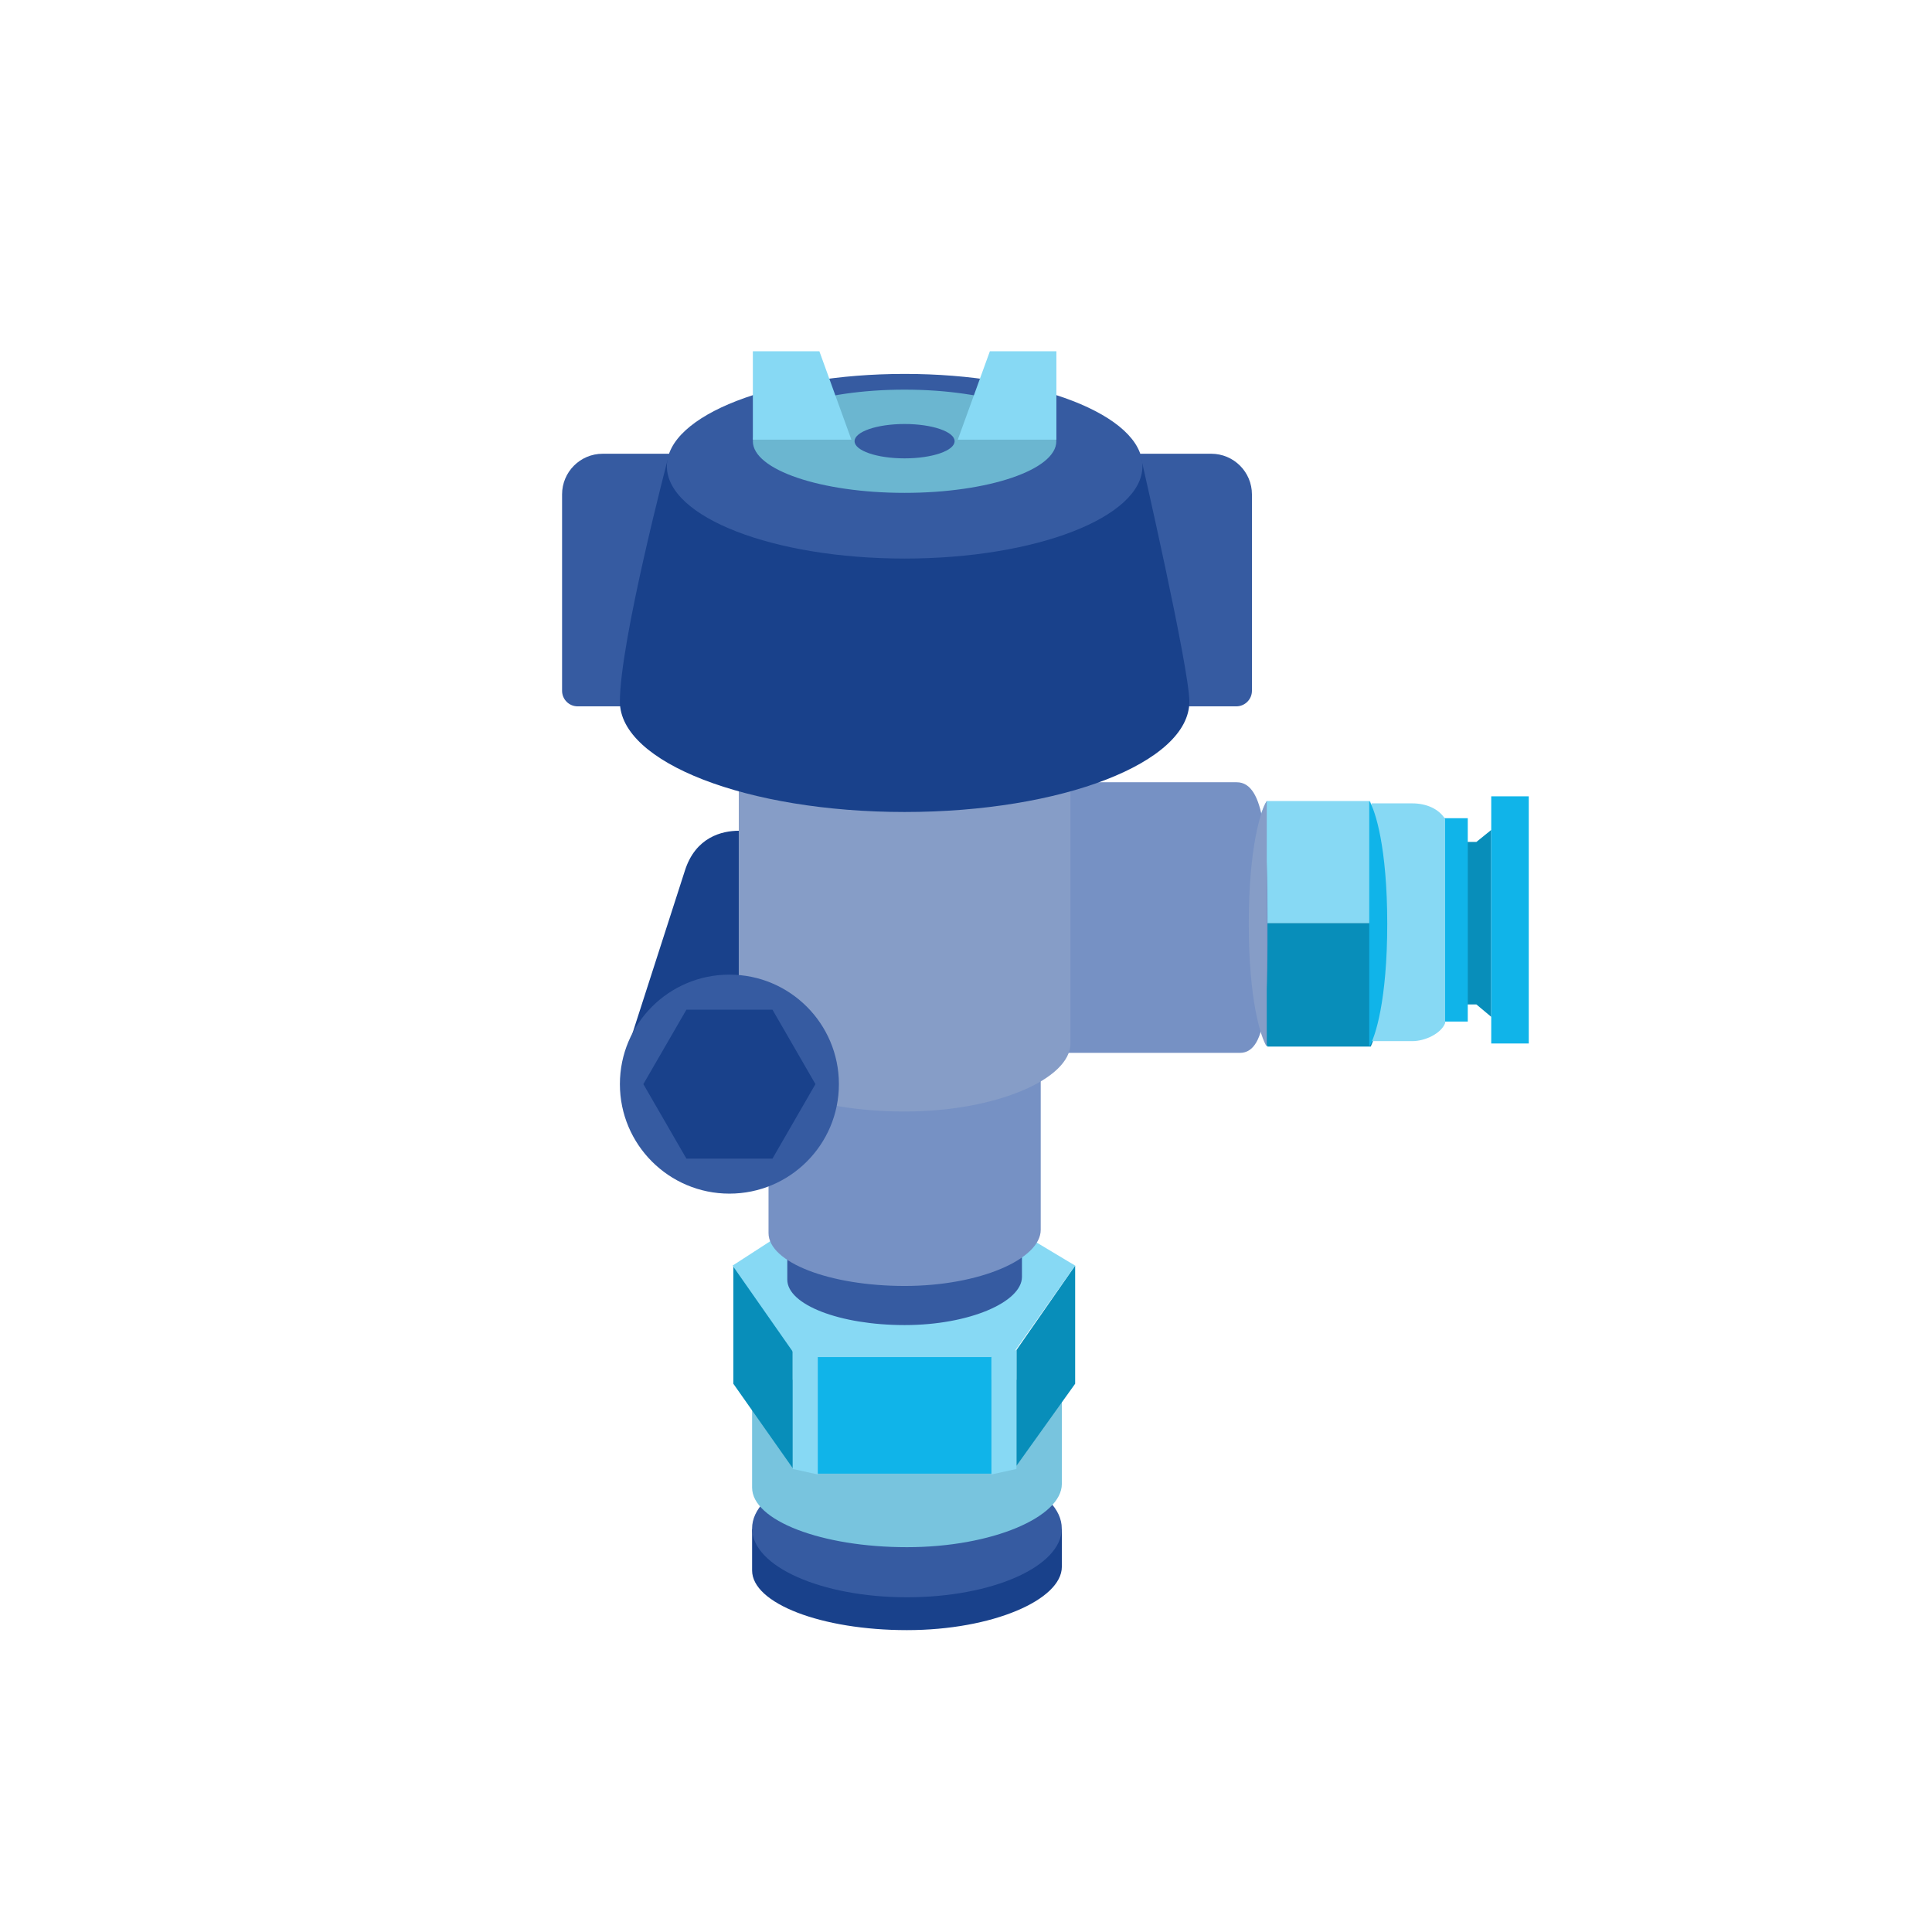 <svg width="28" height="28" viewBox="0 0 28 28" fill="none" xmlns="http://www.w3.org/2000/svg">
<path d="M21.397 14.557L21.612 14.737L21.612 12.028L21.397 12.202L21.227 12.202L21.227 14.557L21.397 14.557Z" fill="#088EBA"/>
<rect x="20.909" y="11.858" width="0.363" height="2.947" fill="#10B4E9"/>
<rect x="21.612" y="11.541" width="0.544" height="3.582" fill="#10B4E9"/>
<path d="M15.389 22.707C15.389 23.185 14.384 23.625 13.144 23.625C11.905 23.625 10.9 23.238 10.9 22.76C10.9 22.283 10.9 22.162 10.9 22.162L15.389 22.162C15.389 22.162 15.389 22.444 15.389 22.707Z" fill="#19418B"/>
<ellipse cx="13.144" cy="22.151" rx="2.244" ry="0.998" fill="#365BA1"/>
<path d="M15.389 21.506C15.389 21.983 14.384 22.423 13.144 22.423C11.905 22.423 10.9 22.036 10.9 21.559C10.9 21.081 10.9 19.997 10.9 19.997L15.389 19.997C15.389 19.997 15.389 21.243 15.389 21.506Z" fill="#78C4DE"/>
<path d="M11.489 19.566L10.628 18.342V20.054L11.489 21.278V19.566Z" fill="#088EBA"/>
<path d="M14.731 19.566L15.582 18.342V20.054L14.731 21.244V19.566Z" fill="#088EBA"/>
<rect x="11.83" y="19.634" width="2.539" height="1.723" fill="#10B4E9"/>
<path d="M11.489 19.566L11.852 19.646V21.369L11.489 21.289V19.566Z" fill="#87D9F4"/>
<path d="M14.731 19.566L14.369 19.646V21.369L14.731 21.289V19.566Z" fill="#87D9F4"/>
<path d="M10.617 18.342L11.195 17.968H14.958L15.582 18.342L14.709 19.578L14.357 19.668H11.841L11.489 19.589L10.617 18.342Z" fill="#87D9F4"/>
<path d="M18.359 13.377H19.855C19.908 13.173 20.014 12.684 20.014 12.357C20.014 12.031 19.908 11.722 19.855 11.609H18.359C18.306 11.684 18.2 11.94 18.2 12.357C18.2 12.774 18.306 13.211 18.359 13.377Z" fill="#87D9F4"/>
<path d="M18.37 13.377H19.866C19.919 13.584 20.025 14.08 20.025 14.411C20.025 14.741 19.919 15.053 19.866 15.168H18.37C18.317 15.092 18.211 14.833 18.211 14.411C18.211 13.988 18.317 13.546 18.37 13.377Z" fill="#088EBA"/>
<path d="M17.924 11.337C18.341 11.337 18.37 12.215 18.37 13.298C18.37 14.381 18.387 15.259 17.97 15.259C17.553 15.259 15.4 15.259 15.4 15.259L15.4 11.337C15.4 11.337 17.694 11.337 17.924 11.337Z" fill="#7691C4"/>
<path d="M18.359 15.168V11.609C18.272 11.741 18.098 12.282 18.098 13.389C18.098 14.495 18.272 15.036 18.359 15.168Z" fill="#869DC7"/>
<path d="M20.467 11.643H19.878V15.089H20.467C20.658 15.089 20.887 14.976 20.944 14.828V11.87C20.853 11.722 20.671 11.643 20.467 11.643Z" fill="#87D9F4"/>
<path d="M19.844 11.609L19.844 15.168C19.931 15.036 20.105 14.495 20.105 13.389C20.105 12.282 19.931 11.741 19.844 11.609Z" fill="#10B4E9"/>
<path d="M14.811 18.505C14.811 18.869 14.05 19.204 13.111 19.204C12.171 19.204 11.41 18.909 11.41 18.545C11.41 18.181 11.41 17.821 11.41 17.821L14.811 17.821C14.811 17.821 14.811 18.304 14.811 18.505Z" fill="#365BA1"/>
<path d="M15.083 17.823C15.083 18.247 14.2 18.637 13.111 18.637C12.021 18.637 11.138 18.294 11.138 17.87C11.138 17.447 11.138 14.737 11.138 14.737L15.083 14.737C15.083 14.737 15.083 17.59 15.083 17.823Z" fill="#7691C4"/>
<path d="M15.514 15.123C15.514 15.636 14.438 16.109 13.111 16.109C11.783 16.109 10.707 15.693 10.707 15.18C10.707 14.666 10.707 11.382 10.707 11.382L15.514 11.382C15.514 11.382 15.514 14.84 15.514 15.123Z" fill="#869DC7"/>
<path d="M9.926 12.618C9.825 12.935 9.317 14.511 9.075 15.259H10.707V12.04C10.466 12.04 10.081 12.13 9.926 12.618Z" fill="#19418B"/>
<circle cx="10.571" cy="15.712" r="1.587" fill="#365BA1"/>
<path d="M9.324 15.712L9.948 14.633L11.195 14.633L11.818 15.712L11.195 16.792L9.948 16.792L9.324 15.712Z" fill="#19418B"/>
<path d="M8.735 6.576H9.8L9.086 10.237H8.372C8.247 10.237 8.146 10.136 8.146 10.011V7.165C8.146 6.84 8.409 6.576 8.735 6.576Z" fill="#365BA1"/>
<path d="M17.554 6.576H16.489L17.203 10.237H17.917C18.042 10.237 18.144 10.136 18.144 10.011V7.165C18.144 6.84 17.88 6.576 17.554 6.576Z" fill="#365BA1"/>
<path d="M17.237 10.169C17.237 11.052 15.389 11.768 13.111 11.768C10.832 11.768 8.984 11.052 8.984 10.169C8.984 9.287 9.687 6.621 9.687 6.621L16.534 6.621C16.534 6.621 17.237 9.683 17.237 10.169Z" fill="#19418B"/>
<ellipse cx="13.111" cy="6.757" rx="3.446" ry="1.338" fill="#365BA1"/>
<ellipse cx="13.11" cy="6.395" rx="2.199" ry="0.748" fill="#6BB6D0"/>
<ellipse cx="13.11" cy="6.394" rx="0.725" ry="0.249" fill="#365BA1"/>
<path d="M10.911 5.091V6.372H12.339L11.875 5.091H10.911Z" fill="#87D9F4"/>
<path d="M15.31 5.091V6.372H13.881L14.346 5.091H15.31Z" fill="#87D9F4"/>
</svg>

